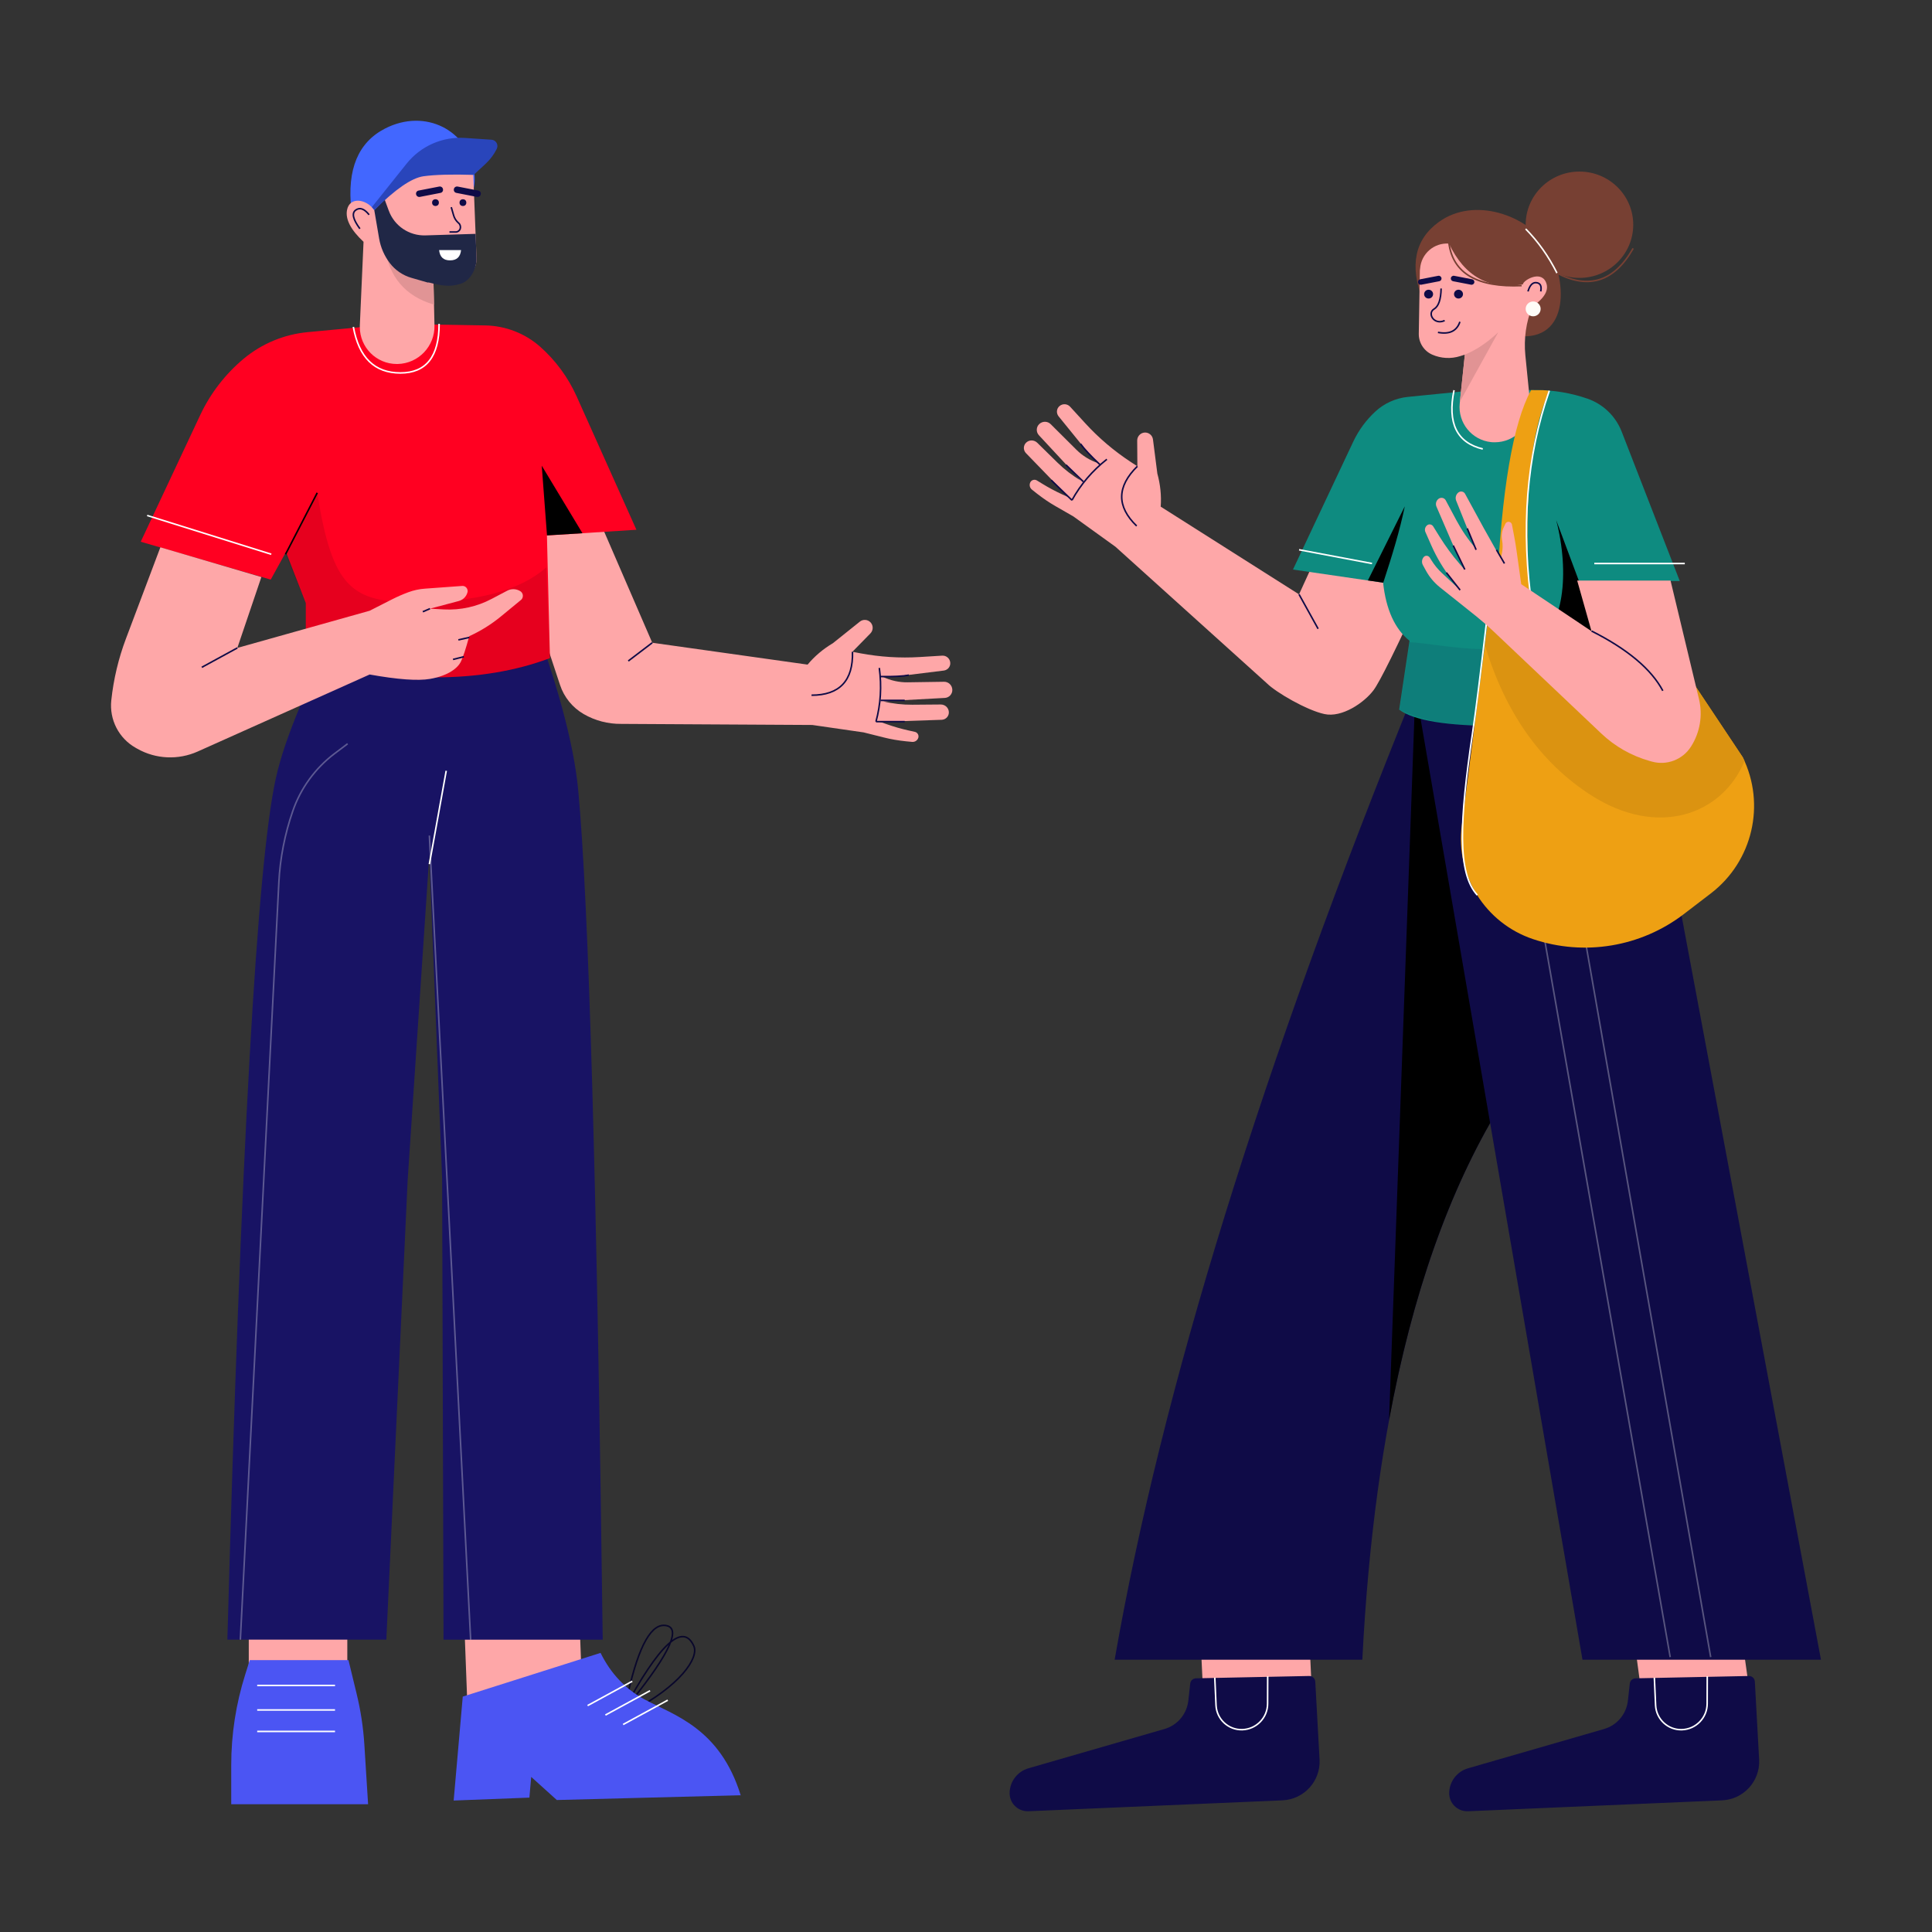 <svg xmlns="http://www.w3.org/2000/svg" xmlns:xlink="http://www.w3.org/1999/xlink" id="work" x="0px" y="0px" viewBox="0 0 2500 2500" style="enable-background:new 0 0 2500 2500;" xml:space="preserve">
<rect x="0" y="0" width="2500" height="2500" fill="#333333" stroke="none"/>
<style type="text/css">
	.st0{fill-rule:evenodd;clip-rule:evenodd;fill:#FEA7A8;}
	.st1{fill:none;stroke:#09072B;stroke-width:2;}
	.st2{fill-rule:evenodd;clip-rule:evenodd;fill:#261A5E;}
	.st3{fill:none;stroke:#FFFFFF;stroke-width:2;}
	.st4{fill-rule:evenodd;clip-rule:evenodd;fill:#0F0B47;}
	.st5{opacity:0.3;fill:none;stroke:#FFFFFF;stroke-width:2;enable-background:new    ;}
	.st6{fill-rule:evenodd;clip-rule:evenodd;fill:#3D9BEF;}
	.st7{opacity:0.1;fill-rule:evenodd;clip-rule:evenodd;fill:#0F0B47;enable-background:new    ;}
	.st8{fill-rule:evenodd;clip-rule:evenodd;fill:#E19394;}
	.st9{fill-rule:evenodd;clip-rule:evenodd;fill:#372A7F;}
	.st10{fill-rule:evenodd;clip-rule:evenodd;fill:#54479C;}
	.st11{fill:none;stroke:#0F0B47;stroke-width:2;}
	.st12{fill:none;stroke:#372A7F;stroke-width:2;}
	.st13{fill-rule:evenodd;clip-rule:evenodd;fill:#FFFFFF;}
	.st14{fill:#FFD884;}
	.st15{fill:#FFBF41;}
	.st16{fill:#58B8C0;}
	.st17{fill:#EBD9EC;}
	.st18{fill-rule:evenodd;clip-rule:evenodd;fill:#B3DBC9;}
	.st19{fill-rule:evenodd;clip-rule:evenodd;fill:#BCE6D3;}
	.st20{fill-rule:evenodd;clip-rule:evenodd;fill:#F69800;}
	.st21{opacity:0.5;fill:none;stroke:#FFFFFF;stroke-width:2;enable-background:new    ;}
	.st22{opacity:0.2;fill-rule:evenodd;clip-rule:evenodd;fill:#261A5E;enable-background:new    ;}
	.st23{fill-rule:evenodd;clip-rule:evenodd;fill:#003E8C;}
	.st24{fill-rule:evenodd;clip-rule:evenodd;fill:#08234A;}
	.st25{fill-rule:evenodd;clip-rule:evenodd;fill:#FFFCF8;}
	.st26{fill-rule:evenodd;clip-rule:evenodd;fill:#DBD8FF;}
	.st27{fill-rule:evenodd;clip-rule:evenodd;fill:#C2C0E7;}
	.st28{fill-rule:evenodd;clip-rule:evenodd;fill:#3F38A2;}
	.st29{fill-rule:evenodd;clip-rule:evenodd;fill:#363082;}
	.st30{fill:none;stroke:#FFFFFF;stroke-width:2;stroke-linecap:round;}
	.st31{fill:none;stroke:#DBD8FF;stroke-width:2;stroke-linecap:round;}
	.st32{fill-rule:evenodd;clip-rule:evenodd;fill:#003E8C;stroke:#0F0B47;stroke-width:2;}
	.st33{fill-rule:evenodd;clip-rule:evenodd;fill:#4B55F3;}
	.st34{fill-rule:evenodd;clip-rule:evenodd;fill:#181364;}
	.st35{fill-rule:evenodd;clip-rule:evenodd;fill:#06041A;}
	.st36{opacity:0.6;fill:none;stroke:#FFFFFF;stroke-width:2;enable-background:new    ;}
	.st37{fill-rule:evenodd;clip-rule:evenodd;fill:#FFD422;}
	.st38{fill-rule:evenodd;clip-rule:evenodd;fill:#FFFFFF;stroke:#0F0B47;stroke-width:2;}
	.st39{fill-rule:evenodd;clip-rule:evenodd;fill:#FF0021;}
	.st40{fill:none;stroke:#0F0B47;stroke-width:2;stroke-linecap:round;}
	.st41{fill-rule:evenodd;clip-rule:evenodd;fill:#FEA7A8;stroke:#0F0B47;stroke-width:2;}
	.st42{fill-rule:evenodd;clip-rule:evenodd;fill:#EA0422;}
	.st43{fill-rule:evenodd;clip-rule:evenodd;fill:#0C0936;}
	.st44{fill-rule:evenodd;clip-rule:evenodd;fill:#F3A3A4;}
	.st45{fill-rule:evenodd;clip-rule:evenodd;fill:#0F0B47;stroke:#FFFFFF;stroke-width:2;}
	.st46{fill-rule:evenodd;clip-rule:evenodd;fill:#F7A4A5;}
	.st47{opacity:0.4;fill:none;stroke:#FFFFFF;stroke-width:2;enable-background:new    ;}
	.st48{fill-rule:evenodd;clip-rule:evenodd;fill:#0E8B80;}
	.st49{fill-rule:evenodd;clip-rule:evenodd;fill:#BF4A24;}
	.st50{fill:none;stroke:#FFFCF8;stroke-width:2;}
	.st51{fill:none;stroke:#BF4A24;stroke-width:2;}
	.st52{fill-rule:evenodd;clip-rule:evenodd;fill:#FF77A5;}
	.st53{fill-rule:evenodd;clip-rule:evenodd;fill:#FFC84B;}
	.st54{fill-rule:evenodd;clip-rule:evenodd;fill:#ECB947;}
	.st55{fill-rule:evenodd;clip-rule:evenodd;fill:#0C8076;}
	.st56{fill-rule:evenodd;clip-rule:evenodd;fill:#F9F9F9;}
	.st57{fill:none;stroke:#F9F9F9;stroke-width:2;}
	.st58{fill-rule:evenodd;clip-rule:evenodd;fill:#FF622D;}
	.st59{fill-rule:evenodd;clip-rule:evenodd;fill:#DB4F20;}
	.st60{fill-rule:evenodd;clip-rule:evenodd;fill:#006D85;}
	.st61{fill-rule:evenodd;clip-rule:evenodd;fill:#0094B4;}
	.st62{fill-rule:evenodd;clip-rule:evenodd;fill:#733014;}
	.st63{fill:none;stroke:#733014;stroke-width:2;}
	.st64{opacity:0.1;fill-rule:evenodd;clip-rule:evenodd;enable-background:new    ;}
	.st65{fill-rule:evenodd;clip-rule:evenodd;}
	.st66{fill:none;stroke:#000000;stroke-width:2;}
	.st67{fill-rule:evenodd;clip-rule:evenodd;fill:#4267FF;}
	.st68{fill-rule:evenodd;clip-rule:evenodd;fill:#E19495;}
	.st69{fill-rule:evenodd;clip-rule:evenodd;fill:#202746;}
	.st70{fill-rule:evenodd;clip-rule:evenodd;fill:#2945BB;}
	.st71{fill-rule:evenodd;clip-rule:evenodd;fill:#774033;}
	.st72{fill:none;stroke:#774033;stroke-width:2;}
	.st73{fill-rule:evenodd;clip-rule:evenodd;fill:#EEA013;}
	.st74{fill-rule:evenodd;clip-rule:evenodd;fill:#DB9311;}
	.st75{fill-rule:evenodd;clip-rule:evenodd;fill:#3E60EB;}
	.st76{opacity:0.1;fill-rule:evenodd;clip-rule:evenodd;fill:#FFFFFF;enable-background:new    ;}
	.st77{fill:none;stroke:#261A5E;stroke-width:2;}
	.st78{fill-rule:evenodd;clip-rule:evenodd;fill:#FF5D5C;}
	.st79{fill-rule:evenodd;clip-rule:evenodd;fill:#D95150;}
	.st80{fill-rule:evenodd;clip-rule:evenodd;fill:#03CEFA;}
	.st81{fill-rule:evenodd;clip-rule:evenodd;fill:#03BCE4;}
	.st82{fill-rule:evenodd;clip-rule:evenodd;fill:#402E92;}
	.st83{fill-rule:evenodd;clip-rule:evenodd;fill:#DC678F;}
	.st84{fill-rule:evenodd;clip-rule:evenodd;fill:#98C3AF;}
	.st85{fill-rule:evenodd;clip-rule:evenodd;fill:#19D9EB;}
	.st86{fill-rule:evenodd;clip-rule:evenodd;fill:#13C3D3;}
	.st87{fill-rule:evenodd;clip-rule:evenodd;fill:#10A6B4;}
	.st88{fill-rule:evenodd;clip-rule:evenodd;fill:#FEDD00;}
	.st89{fill-rule:evenodd;clip-rule:evenodd;fill:#358BD7;}
	.st90{fill-rule:evenodd;clip-rule:evenodd;fill:#017F5D;}
	.st91{opacity:0.2;fill:none;stroke:#FFFFFF;stroke-width:2;enable-background:new    ;}
	.st92{fill-rule:evenodd;clip-rule:evenodd;fill:#00976F;}
	.st93{fill-rule:evenodd;clip-rule:evenodd;fill:#FF2200;}
	.st94{fill-rule:evenodd;clip-rule:evenodd;fill:#EE2304;}
	.st95{opacity:0.1;fill-rule:evenodd;clip-rule:evenodd;fill:#002C46;enable-background:new    ;}
	.st96{fill-rule:evenodd;clip-rule:evenodd;fill:#FF81C3;}
	.st97{opacity:0.3;fill-rule:evenodd;clip-rule:evenodd;fill:#BD461E;enable-background:new    ;}
	.st98{fill-rule:evenodd;clip-rule:evenodd;fill:#2F170B;}
	.st99{fill-rule:evenodd;clip-rule:evenodd;fill:#FFC09F;}
	.st100{opacity:0.2;fill-rule:evenodd;clip-rule:evenodd;fill:#6A3D25;enable-background:new    ;}
	.st101{fill-rule:evenodd;clip-rule:evenodd;fill:#6A3D25;}
	.st102{fill-rule:evenodd;clip-rule:evenodd;fill:#284BF2;}
	.st103{fill-rule:evenodd;clip-rule:evenodd;fill:#EB5D2D;}
	.st104{fill-rule:evenodd;clip-rule:evenodd;fill:#FFB34D;}
	.st105{opacity:0.2;fill-rule:evenodd;clip-rule:evenodd;fill:#2F170B;enable-background:new    ;}
	.st106{opacity:0.3;fill-rule:evenodd;clip-rule:evenodd;fill:#2F170B;enable-background:new    ;}
	.st107{fill:none;stroke:#2F170B;stroke-width:2;}
	.st108{fill-rule:evenodd;clip-rule:evenodd;fill:#FF5A59;}
	.st109{fill-rule:evenodd;clip-rule:evenodd;fill:#E94E4D;}
</style>
<g id="_x39_---guy-and-girl-are-standing-and-talking">
	<g transform="translate(113, 98)">
		<g id="Man_x5D_">
			<g id="Group-7_8_" transform="translate(40.216, 147)">
				<g id="Group-5_10_">
					
						<g id="Group-5-Copy_5_" transform="translate(125.309, 385.951) rotate(5) translate(-125.309, -385.951) translate(75.309, 350.951)">
						<g id="Group-4_14_" transform="translate(0.51, 0.082)">
							<polygon id="Rectangle_23_" class="st0" points="497.3,1460.4 644.7,1437.2 661.9,1574.8 514.6,1598        "></polygon>
							<path id="Path-17_9_" class="st1" d="M717.5,1543.1c8.7-64.3,22.8-94.9,42.5-92c19.7,2.9,4.1,41.4-46.8,115.4         c39.2-91.3,67.2-122,83.9-92.2c8,14.3-12.5,52.9-75.3,92.5"></path>
							<path id="Path-16_9_" class="st33" d="M504.9,1565.5l172.7-71.9c15.6,25.7,36.5,44.1,62.6,55.3         c39.2,16.7,99.8,28.4,134.1,112.4l-236.5,26.9l-35.6-26.9v26.9l-97.3,12.3L504.9,1565.5z"></path>
							<g id="Group-9_9_" transform="translate(44.66, 23.694)">
								<line id="Path-25_9_" class="st3" x1="622.2" y1="1539.3" x2="677" y2="1502.9"></line>
								<line id="Path-25-Copy_9_" class="st3" x1="646.2" y1="1549.5" x2="701" y2="1513.1"></line>
								<line id="Path-25-Copy-2_9_" class="st3" x1="670.1" y1="1559.7" x2="724.9" y2="1523.3"></line>
							</g>
						</g>
					</g>
					<g id="Group-6_6_" transform="translate(1.298, 346.674)">
						<rect id="Rectangle_22_" x="167.4" y="1472.2" class="st0" width="127.5" height="138.9"></rect>
						<path id="Path-109_3_" class="st33" d="M168.7,1556.4l-6,19.1c-11.9,37.7-18,77-18,116.6v50.9l0,0h177.1l-4.8-76.6        c-1.4-22.6-4.8-45-10.2-67l-10.4-42.9l0,0H168.7z"></path>
						<line id="Path-5_8_" class="st3" x1="178.3" y1="1648.8" x2="279" y2="1648.8"></line>
						<line id="Path-5-Copy_3_" class="st3" x1="178.3" y1="1621" x2="279" y2="1621"></line>
						<line id="Path-5-Copy-2_3_" class="st3" x1="178.3" y1="1589.3" x2="279" y2="1589.3"></line>
					</g>
					<path id="Path-130_2_" class="st34" d="M491.5,479.3l36.7,53.1C567,634.7,589.3,716.5,595,777.6       c13.7,146.2,24.2,512.5,31.7,1099.1h-206l-1.8-597.1l-16.6-418l-28,420.4l-27.6,594.7H141c17.4-631.4,38.3-1002.8,62.6-1114.1       c11.6-53.1,44.1-129.9,97.3-230.2l-2.2-53.1H491.5z"></path>
					<path id="Path-2_9_" class="st5" d="M157.8,1876.7l49.8-979.5c1.6-31.7,7.7-63,18.1-92.9c10.2-29.4,29-55.2,53.8-74l17.1-12.9       l0,0"></path>
					<line id="Path-3_8_" class="st3" x1="402.4" y1="873.2" x2="424.2" y2="752.4"></line>
					<line id="Path-4_9_" class="st5" x1="455.8" y1="1876.7" x2="402.4" y2="836.2"></line>
				</g>
			</g>
			<g id="Group-3_7_" transform="translate(0, 67.3)">
				<g id="Group-2_10_" transform="translate(0.216, 0.7)">
					<g id="Group-17_3_" transform="translate(134.74, 64.164)">
						<g id="Group-12_7_" transform="translate(0.26, 0.836)">
							<path id="Path-198_5_" class="st0" d="M595.8,600.7l201,28.3c9.2-11,20.1-20.2,32.9-27.8l34.7-27.8c4.2-3.4,10.4-2.9,14,1.1         c3.6,4,3.5,10.2-0.3,14.1l-23.3,23.8l10.5,2c25.2,4.7,50.9,6.4,76.5,4.8l29.2-1.8c5.2-0.3,9.8,3.5,10.4,8.8         c0.6,5.2-3.1,9.8-8.3,10.5l-47.7,5.9c-8.9,1.1-17.8,1.8-26.8,2.1l-4.5,0.1c10.1,4.8,21.2,7.3,32.4,7.1l46.9-0.7         c5.7-0.1,10.4,4.4,10.7,10.1c0.3,5.7-4.1,10.5-9.7,10.8l-62.7,3.4l-16.9,1.1c12.3,3,24.9,4.4,37.6,4.3l36.8-0.3         c5.5,0,10.1,4.2,10.4,9.7c0.3,5-3.4,9.4-8.3,10l-0.9,0.1l-47.5,1.6c-2.3,0.1-4.6,0.1-6.9,0.2l-26.7,0.4l10.2,3.6         c9.1,3.2,18.5,5.9,28,8l8.1,1.8c3.2,0.7,5.3,3.9,4.6,7.2l-0.1,0.3c-1,3.5-4.3,5.8-8,5.5l-8.2-0.8c-9.7-1-19.3-2.6-28.7-5         l-25.9-6.5l-66.4-9.6l-247.3-1.4c-17,0.2-33.8-4.2-48.5-12.7c-14.5-8.4-25.4-21.8-30.6-37.6L413,463.8l112.9-24.6         L595.8,600.7z"></path>
							<line id="Path-11_4_" class="st11" x1="595.8" y1="600.7" x2="564.8" y2="624.3"></line>
							<path id="Path-12_5_" class="st11" d="M854.9,612.4c1,37.4-16.7,56.2-53,56.2"></path>
							<path id="Path-13_5_" class="st11" d="M889.6,633.3c3.2,23.9,1.8,47-4.3,69.5"></path>
							<path id="Path-14_5_" class="st11" d="M891.2,644.5c16.8,0.2,29.1-0.4,36.7-1.9"></path>
							<line id="Path-15_5_" class="st11" x1="891.2" y1="675.3" x2="922.5" y2="675.3"></line>
							<line id="Path-18_5_" class="st11" x1="885.3" y1="702.8" x2="922.5" y2="702.8"></line>
						</g>
					</g>
					<g id="Group-15" transform="translate(10.474, 0)">
						<g id="Group-14_1_" transform="translate(0.526, 0)">
							<path id="Path-196" class="st39" d="M367.1,255l-93.3,8.8c-30.4,2.9-59.2,14.8-82.7,34.4c-23.7,19.8-42.8,44.5-56,72.4         L57.9,535l0,0L226.1,584l19.7-35.7l25.7,66.1v71.2c55.4,16.6,110.9,24.9,166.6,24.9s105.5-8.3,149.3-24.9l-3.9-158.7         l115.8-7.4l-77.4-172.7c-11-24.4-27-46.2-47-64c-19.6-17.4-44.8-27.2-71-27.7l-93.9-1.6C395.7,253.1,381.4,253.7,367.1,255z"></path>
							<path id="Path_74_" class="st64" d="M286.3,471.7c19.6,123.8,45,141.7,127.7,141.7c77,0,135.2-15.2,168.6-45.2l4.8,117.4         c-38.7,16.6-93.6,24.9-149.3,24.9c-54.2,0-108.2-7.8-162.1-23.5l-4.5-1.3v-71.2l-26.2-63.2L286.3,471.7z"></path>
							<polygon id="Path-8_6_" class="st65" points="583.6,526.8 576.8,436.6 629.5,524        "></polygon>
							<line id="Path-9_6_" class="st66" x1="245.3" y1="551.2" x2="286.3" y2="471.7"></line>
							<line id="Path-29_1_" class="st3" x1="66.2" y1="501" x2="226.8" y2="551.2"></line>
							<path id="Path-30_1_" class="st3" d="M333,257c7.2,39.8,27.5,59.6,60.9,59.6S444,295.4,444,253"></path>
						</g>
					</g>
					<g id="Group-16" transform="translate(0, 73.252)">
						<g id="Group-13_1_" transform="translate(0, 0.748)">
							<path id="Path-197" class="st0" d="M365.1,550.3l29.3-14.9c6.7-3.4,13.6-6.4,20.6-9c7-2.6,14.3-4.2,21.8-4.7l48-3.5         c3.7-0.3,6.8,2.5,7.1,6.1c0.1,0.7,0,1.4-0.2,2.1c-1.4,5.5-5.7,9.8-11.2,11.3l-37.3,9.9l0,0l18.1,1         c21.4,1.1,42.7-3.6,61.6-13.6l20.3-10.7c5.3-2.8,11.8-2.5,16.9,0.7c3.3,2.1,4.3,6.5,2.1,9.9c-0.4,0.6-0.9,1.2-1.5,1.6         l-25.4,20.9c-12.6,10.4-26.5,19.1-41.3,25.8l0,0l0,0c-4.5,16.4-8.1,27.4-10.8,32.9c-4.1,8.4-16.3,18.3-40,22.4         c-15.8,2.7-41.8,0.8-78.1-5.7l-222.6,99.7c-25.1,11.2-54.1,9.9-78-3.6l-2.1-1.2c-21.9-12.3-34.3-36.5-31.6-61.5         c2.9-27.3,9.3-54.2,19-79.9l44.5-118.1l0,0L225,506.7l-31.1,91.7L365.1,550.3z"></path>
							<line id="Path-10_5_" class="st11" x1="147.9" y1="623.5" x2="193.9" y2="598.4"></line>
							<line id="Path-19_3_" class="st11" x1="494.1" y1="584.8" x2="479.9" y2="588"></line>
							<line id="Path-20_3_" class="st11" x1="487" y1="609.8" x2="473" y2="613.3"></line>
							<line id="Path-21_2_" class="st11" x1="443.2" y1="547.6" x2="433.9" y2="551.6"></line>
						</g>
					</g>
				</g>
			</g>
			<g id="Group_12_" transform="translate(80.216, 0)">
				<path id="Path-65_1_" class="st67" d="M261.4,173c-5.7-52,8.9-86.9,43.7-104.7c52.2-26.7,107.9,2.4,115.3,56.5      c4.9,36.1-18.7,59.7-70.8,70.9L261.4,173z"></path>
				<path id="Path-64_1_" class="st0" d="M419.3,130.8l4.1,105.1c0.5,13.2-7.9,25-20.5,28.9l-7.3,2.2c-9.1,2.8-18.9,2.5-27.9-0.9      l0,0l0,0l1.3,57c0.6,26.9-20.7,49.3-47.6,49.9c-0.4,0-0.8,0-1.2,0c-26.4,0-47.8-21.4-47.8-47.8c0-0.7,0-1.4,0-2.1l4.8-108.2l0,0      c-16.5-15.4-23.6-29.1-21.4-41c3.3-17.9,25.3-14.5,35.2,0l50.1-51.9c12.4-12.8,29.4-20,47.2-20h0.9      C405.5,102,418.7,114.7,419.3,130.8z"></path>
				<ellipse id="Oval_24_" class="st4" cx="370.3" cy="164.2" rx="4.4" ry="4.4"></ellipse>
				<path id="Rectangle-Copy_5_" class="st4" d="M375.1,143.4l-26.7,5.2c-2.2,0.4-3.7,2.6-3.2,4.8c0,0,0,0,0,0.1      c0.5,2.3,2.7,3.7,4.9,3.3l26.7-5.2c2.2-0.4,3.7-2.6,3.2-4.8c0,0,0,0,0-0.1C379.6,144.4,377.4,143,375.1,143.4z"></path>
				<ellipse id="Oval-Copy_7_" class="st4" cx="405.8" cy="164.2" rx="4.4" ry="4.4"></ellipse>
				<path id="Rectangle-Copy-2_8_" class="st4" d="M399,143.4l26.7,5.2c2.2,0.4,3.7,2.6,3.2,4.8c0,0,0,0,0,0.1      c-0.5,2.3-2.7,3.7-4.9,3.3l-26.7-5.2c-2.2-0.4-3.7-2.6-3.2-4.8c0,0,0,0,0-0.1C394.5,144.4,396.7,143,399,143.4z"></path>
				<path id="Path_73_" class="st68" d="M304.3,219.5l83.8,6.8c7.5,15.1,12.6,27.9,15.4,38.3l-0.6,0.2l-7.3,2.2      c-8.6,2.6-17.8,2.5-26.3-0.3l-1.6-0.6l0.7,30.1c-37-10.8-58.3-35.7-63.9-74.7L304.3,219.5z"></path>
				<path id="Path_72_" class="st69" d="M304.5,160.1l5.4,14.6c7.3,19.7,26.3,32.5,47.3,31.9l65-2l1.2,31.3      c0.5,13.2-7.9,29.5-20.5,33.3l-1.1,0.3c-12.6,3.9-23.7,2.3-38.9-1.7l-2.3-0.4l0,0.3l-21.5-6.2c-11.1-3.2-20.9-9.9-27.9-19.1      c-7.1-9.3-11.8-20.1-13.8-31.6l-6.3-36.9L304.5,160.1z"></path>
				<path id="Path-66_1_" class="st70" d="M291.2,173.9L288,170l44.9-56.2c18.2-22.8,46.5-35.3,75.6-33.3l34.3,2.3      c4.5,0.3,7.9,4.2,7.6,8.7c-0.1,1.1-0.4,2.1-0.8,3.1c-3.6,7.3-8.5,13.8-14.4,19.3l-15.5,14.4l0,0c-28.1-0.9-49.9-0.3-65.1,1.8      C339.2,132.4,318.1,147,291.2,173.9z"></path>
				<path id="Path-67_1_" class="st11" d="M284.4,179.9c-6.3-7.9-12.1-9.9-17.4-6c-5.3,3.9-3.5,11.9,5.5,24.1"></path>
				<path id="Path-68_1_" class="st13" d="M375,225.6h28.4c-0.9,8.9-5.6,13.3-14.2,13.3C380.6,239,375.9,234.5,375,225.6z"></path>
				<path id="Path-2_8_" class="st11" d="M390.7,170.1l3.1,10.7c1,3.5,3,6.7,5.7,9.2l0.9,0.8c2,1.8,2.7,4.7,1.9,7.2      c-0.8,2.5-3.1,4.2-5.7,4.2h-8.2l0,0"></path>
			</g>
		</g>
		<g id="Group-3_6_" transform="translate(285, 16)">
			<g id="Group-7_7_" transform="translate(0.854, 0)">
				<g id="Group_11_" transform="translate(0.881, 174.192)">
					
						<g id="Group-4-Copy_4_" transform="translate(70.066, 355.142) scale(-1, 1) rotate(25) translate(-70.066, -355.142) translate(11.066, 318.142)">
						<polygon id="Path-60_7_" class="st0" points="-433.4,1876.5 -390.6,1980.6 -265.1,1916.2 -310.6,1805.2       "></polygon>
						<path id="Path-58_7_" class="st4" d="M-406,1936.9l134.1-59.2c3.6-1.6,7.7-0.3,9.7,3.1l11.5,18.9        c9.1,14.9,26.2,22.9,43.5,20.2l181-28.3c14.6-2.3,29,5.2,35.5,18.5c5.7,11.6,0.9,25.6-10.8,31.3c-0.4,0.2-0.9,0.4-1.3,0.6        l-303.8,126.1c-25.6,10.6-55-1.5-65.6-27.1c-0.1-0.2-0.1-0.4-0.2-0.5l-37.5-93.5C-411.6,1943-409.8,1938.6-406,1936.9z"></path>
						<path id="Path-59_6_" class="st3" d="M-357.1,1914.5l15.1,32.1c7.7,16.5,27.1,23.8,43.8,16.7c16.6-7.1,24.4-26.2,17.6-42.9        l-13.7-33.2l0,0"></path>
					</g>
					<path id="Path-97_1_" class="st4" d="M1431.8,603c-198.8,489-328.5,907.9-389.2,1256.5h320.5c15.5-307,74.5-545.2,177.1-714.5       C1642.9,975.7,1606.8,795,1431.8,603z"></path>
					<path id="Path_71_" class="st65" d="M1431.8,603c174.9,192,211.1,372.7,108.4,542c-65,107.2-112.5,241.9-142.5,404.3       L1431.8,603z"></path>
					
						<g id="Group-4_13_" transform="translate(215.987, 354.298) scale(-1, 1) rotate(25) translate(-215.987, -354.298) translate(157.987, 316.798)">
						<polygon id="Path-60_6_" class="st0" points="-807.8,2052 -774.5,2160.6 -649,2096.2 -685,1980.7       "></polygon>
						<path id="Path-58_6_" class="st4" d="M-789.9,2116.9l134.1-59.2c3.6-1.6,7.7-0.3,9.7,3.1l11.5,18.9        c9.1,14.9,26.2,22.9,43.5,20.2l181-28.3c14.6-2.3,29,5.2,35.5,18.5c5.7,11.6,0.9,25.6-10.8,31.3c-0.4,0.2-0.9,0.4-1.3,0.6        l-303.8,126.1c-25.6,10.6-55-1.5-65.6-27.1c-0.1-0.2-0.1-0.4-0.2-0.5l-37.5-93.5C-795.5,2123-793.7,2118.6-789.9,2116.9z"></path>
						<path id="Path-59_5_" class="st3" d="M-741,2094.5l15.1,32.1c7.7,16.5,27.1,23.8,43.8,16.7c16.6-7.1,24.4-26.2,17.6-42.9        l-13.7-33.2l0,0"></path>
					</g>
					<path id="Path-96_1_" class="st4" d="M1648,1859.5h308.6L1754.1,778.7c-10.4-55.4-32.8-107.9-65.6-153.7l-15.7-21.9l0,0h-241       L1648,1859.5z"></path>
					<line id="Path-7_6_" class="st5" x1="1550.4" y1="650" x2="1761.5" y2="1856.1"></line>
					<line id="Path-7-Copy_2_" class="st5" x1="1602.8" y1="650" x2="1813.9" y2="1856.1"></line>
				</g>
				
					<g id="Group-17_2_" transform="translate(89.411, 122.472) scale(-1, 1) rotate(-44) translate(-89.411, -122.472) translate(17.411, 87.472)">
					<g id="Group-12_6_" transform="translate(0.26, 0.836)">
						<path id="Path-198_4_" class="st0" d="M-1156.2-411.2l207.6,42.7c9.2-11,20.1-20.2,32.9-27.8l34.7-27.8        c4.2-3.4,10.4-2.9,14,1.1c3.6,4,3.5,10.2-0.3,14.1l-23.3,23.8l10.5,2c25.2,4.7,50.9,6.4,76.5,4.8l29.2-1.8        c5.2-0.3,9.8,3.5,10.4,8.8c0.6,5.2-3.1,9.8-8.3,10.5L-820-355c-8.9,1.1-17.8,1.8-26.8,2.1l-4.5,0.1        c10.1,4.8,21.2,7.3,32.4,7.1l46.9-0.7c5.7-0.1,10.4,4.4,10.7,10.1c0.3,5.7-4.1,10.5-9.7,10.8l-62.7,3.4l-16.9,1.1        c12.3,3,24.9,4.4,37.6,4.3l36.8-0.3c5.5,0,10.1,4.2,10.4,9.7c0.3,5-3.4,9.4-8.3,10l-0.9,0.1l-47.5,1.6        c-2.3,0.1-4.6,0.1-6.9,0.2l-26.7,0.4l10.2,3.6c9.1,3.2,18.5,5.9,28,8l8.1,1.8c3.2,0.7,5.3,3.9,4.6,7.2l-0.1,0.3        c-1,3.5-4.3,5.8-8,5.5l-8.2-0.8c-9.7-1-19.3-2.6-28.7-5l-25.9-6.5l-66.4-9.6l-263.7-9c-17,0.2-61.4-10.8-81.2-23.1        c-19.8-12.2-26.8-46.3-24.3-66.3c1.6-13.3,16.9-61.2,45.8-143.7l146.6,16.8L-1156.2-411.2z"></path>
						<path id="Path-12_4_" class="st11" d="M-890.6-385.1c1,37.4-16.7,56.2-53,56.2"></path>
						<path id="Path-13_4_" class="st11" d="M-855.9-364.2c3.2,23.9,1.8,47-4.3,69.5"></path>
						<path id="Path-14_4_" class="st11" d="M-854.2-353c16.8,0.2,29.1-0.4,36.7-1.9"></path>
						<line id="Path-15_4_" class="st11" x1="-854.2" y1="-322.2" x2="-822.9" y2="-322.2"></line>
						<line id="Path-18_4_" class="st11" x1="-860.2" y1="-294.7" x2="-822.9" y2="-294.7"></line>
						<line id="Path-28_5_" class="st11" x1="-1156.2" y1="-411.2" x2="-1204.9" y2="-396.3"></line>
					</g>
				</g>
				<g id="Group-5_9_" transform="translate(110.524, 0)">
					<g id="Group-4_12_" transform="translate(0.74, 0.282)">
						<path id="Path-93_1_" class="st48" d="M1599.6,637.6h63.9l-75.2-193.4c-7.8-20-23.9-35.5-44.2-42.6        c-21.1-7.3-43.3-11.1-65.7-11.1h-78.6l0,0l-88.1,8.8c-15.8,1.6-30.7,8.3-42.3,19.1c-11.9,11-21.5,24.2-28.4,38.8l-78,165.5        l0,0l116.6,17c3.8,34.8,15.2,59.9,34.2,75.2l-13.4,89.1c18.9,14.1,61.9,21.1,129.1,21.1c67.2,0,120.2-7,159.1-21.1        L1599.6,637.6z"></path>
						
							<g id="Group-2_9_" transform="translate(77.383, 46.218) scale(-1, 1) translate(-77.383, -46.218) translate(40.883, 0.718)">
							<g>
								<path id="Path-99" class="st71" d="M-1217,273.6c17.3-44.9,10.4-78.6-20.6-101.2c-46.5-33.9-115.3-8.1-140.5,31.4          c-25.2,39.5-32,124.7,40.3,115.8C-1289.6,313.7-1249.4,298.3-1217,273.6z"></path>
								<ellipse id="Oval_23_" class="st71" cx="-1419.8" cy="175.8" rx="69.6" ry="-68.8"></ellipse>
								<path id="Path-98" class="st0" d="M-1213.3,234.8l1.4,82c0.2,11.7-6.7,22.4-17.4,27.1c-11.4,5-24.3,5.7-36.2,1.9l-6-1.9l0,0          l6.6,63.1c2.6,25.1-15.6,47.5-40.6,50.1c-1.6,0.2-3.2,0.2-4.8,0.2c-25.3,0-45.9-20.5-45.9-45.9c0-1.5,0.1-3,0.2-4.6          l6.2-62.1c2.1-21.4-0.9-43-9-63l0,0l0,0c-16.4-11.3-22.2-22-17.4-32.1c7.3-15.1,29.6-1.4,29.6,3.4          c43.6,7.4,75.5-10.2,95.6-52.8c19.3-1.4,36,13.1,37.4,32.4C-1213.4,233.5-1213.3,234.1-1213.3,234.8z"></path>
								<path id="Path_70_" class="st8" d="M-1314.7,315c14.4,13.5,28.8,23.1,43.2,28.9l6.4,60.8L-1314.7,315z"></path>
								<ellipse id="Oval_22_" class="st25" cx="-1359.9" cy="284.7" rx="9.7" ry="-9.6"></ellipse>
								<path id="Path-100" class="st11" d="M-1369.7,262.1c-1.4-6.8,0.4-10.6,5.4-11.3s8.7,3.1,11.1,11.3"></path>
								<path id="Path-101" class="st11" d="M-1240.8,258.3c0.3,14.3,3.3,23.2,9.3,26.7c8.9,5.4,0,21.2-13.9,14.8"></path>
								<ellipse id="Oval_21_" class="st4" cx="-1263.3" cy="265.6" rx="5.8" ry="-5.7"></ellipse>
								<path id="Rectangle-Copy_4_" class="st4" d="M-1257.7,241.9l-23.3,4.5c-1.9,0.4-3.1,2.2-2.8,4.1c0,0,0,0,0,0.1          c0.4,1.9,2.3,3.2,4.3,2.8l23.3-4.5c1.9-0.4,3.1-2.2,2.8-4.1c0,0,0,0,0-0.1C-1253.8,242.8-1255.7,241.5-1257.7,241.9z"></path>
								<path id="Rectangle-Copy-2_7_" class="st4" d="M-1237,241.9l23.3,4.5c1.9,0.4,3.1,2.2,2.8,4.1c0,0,0,0,0,0.1          c-0.4,1.9-2.3,3.2-4.3,2.8l-23.3-4.5c-1.9-0.4-3.1-2.2-2.8-4.1c0,0,0,0,0-0.1C-1240.8,242.8-1239,241.5-1237,241.9z"></path>
								<ellipse id="Oval-Copy-2_3_" class="st4" cx="-1224.6" cy="265.6" rx="5.8" ry="-5.7"></ellipse>
								<path id="Path-102" class="st11" d="M-1265.1,301.4c4,12,13.5,16.5,28.4,13.7"></path>
								<path id="Path-3_7_" class="st50" d="M-1390.8,238.5c11-21.9,24.5-41,40.6-57.3"></path>
								<path id="Path-6_6_" class="st72" d="M-1489.3,206.4c24.3,42.8,57.1,53.5,98.5,32.1"></path>
								<path id="Path-27_2_" class="st72" d="M-1250.9,199.7c-5.3,39.1-36.7,57.4-94.1,54.9"></path>
							</g>
						</g>
						<path id="Path_69_" class="st73" d="M1478.5,390.6c7.9,0,8.5-0.2,16.3,0.7c-28.4,63.4-32.1,153.2-25.8,267.8h-42.6l0.4-8.1        c6.1-130.7,20.8-217.5,44.3-260.5L1478.5,390.6z"></path>
						<path id="Path_68_" class="st65" d="M1307.7,540.9c-6.5,31.2-16.2,63.2-27.9,98.8l-19.9-2.9L1307.7,540.9z"></path>
						<path id="Path_67_" class="st7" d="M1503.6,558.8l29.8,79.8l55.4,45l0,120.5c-38.3,13.8-90.2,20.9-155.7,21.1l-3.4,0        c-66.2,0-97.6-6.8-127.7-20.5l-1.3-0.6l13.2-87.4c34.7,1.7,108.5,19.7,161-0.2C1513.3,701.9,1521.4,627,1503.6,558.8z"></path>
						<path id="Path-Copy_2_" class="st65" d="M1503.6,558.8l29.8,79.8l55.4,45l0,120.5c-38.3,13.8-166.5-67.7-114-87.5        C1513.3,701.9,1521.4,627,1503.6,558.8z"></path>
						<path id="Path-6_5_" class="st73" d="M1419.1,659.1l-37.7,294.7c-8.3,64.7,30.3,126.3,92.1,147.1        c66.4,22.4,139.7,10.2,195.3-32.4l35-26.8c54-41.4,71.2-115.1,41.2-176.1l0,0l0,0l-150.4-225.8l-29.5,91.5l-71.7-9.4        L1419.1,659.1z"></path>
						<path id="Path_66_" class="st74" d="M1592.8,645.1c2.1,0.5,4.3,1,6.4,1.6l145.8,218.9l0.9,1.8c0.5,1,1,2.1,1.4,3.1        c-28.6,69.2-112,100.3-199.4,43.7c-64.9-42-110.4-106.7-136.6-193.9l7.8-61.2l74.3,62.7l71.7,9.4L1592.8,645.1z"></path>
						<path id="Path-8_5_" class="st3" d="M1494.7,391.3c-29.7,84.9-37.1,179.2-22,283"></path>
						<path id="Path-9_5_" class="st3" d="M1413.3,692c-7.9,67.9-13.9,115.2-17.9,142.1c-16.9,114.5-20.1,180.9,6.1,209.9"></path>
						<line id="Path-31_1_" class="st3" x1="1170.9" y1="597.1" x2="1265.3" y2="614.9"></line>
						<line id="Path-32_1_" class="st3" x1="1552.9" y1="614.9" x2="1670" y2="614.9"></line>
						<path id="Path-33_1_" class="st3" d="M1371.4,390.6c-8.8,42.6,3.6,68,37.2,76.1"></path>
					</g>
					<g id="Group-2_8_" transform="translate(43.398, 107.347)">
						<path id="Path-95_1_" class="st0" d="M1292.3,516.9l-3.9-7.1c-1.8-3.4-1.4-7.5,1.2-10.4c1.8-2,4.8-2.1,6.8-0.3        c0.3,0.3,0.6,0.7,0.9,1l2.3,3.7c3.8,6.1,8.3,11.6,13.6,16.5l22.5,21l0,0l-10.3-13.2c-10.3-13.3-19-27.8-25.8-43.1l-7.9-17.9        c-1.4-3.1-0.4-6.7,2.3-8.8c2.3-1.8,5.6-1.3,7.4,1c0.1,0.1,0.2,0.3,0.3,0.4l8.4,13.5c7.6,12.2,16.1,23.8,25.5,34.7l6.7,7.8l0,0        l-11.3-24.1c-1.8-3.8-3.5-7.6-5.2-11.5l-19.8-45.9c-1.6-3.7-0.3-8,3-10.3c2.9-1.9,6.8-1.2,8.7,1.7c0.1,0.2,0.2,0.4,0.3,0.5        l13.8,25.8c6.9,12.9,15.2,25.1,24.8,36.2l0,0l0,0l-6.3-14.9c-0.8-2-1.7-4-2.5-6l-16.3-40.7c-1.5-3.8-0.3-8.1,2.9-10.6        c2.6-2,6.3-1.5,8.2,1.1c0.2,0.2,0.4,0.5,0.5,0.8l24.7,45.3c0.7,1.2,1.4,2.5,2.1,3.7l19.4,34.6l0,0l1.4-6.8        c1.2-5.7,1.2-11.5,0.2-17.2c-1-5.6-0.3-11.4,2.2-16.5l2.1-4.5c1.1-2.2,3.7-3.2,6-2.1c1.3,0.6,2.2,1.8,2.5,3.2l2.8,14.8        c1.2,6.2,2.2,12.4,3.1,18.7l6.1,43.6l0,0l90.9,60.8l-18.5-65.5h120.8l36.8,153.3c5.1,21.1,1.3,43.3-10.3,61.5        c-10.8,17-31.4,24.9-50.8,19.4l-2.9-0.8c-23.3-6.6-44.7-18.7-62.3-35.4l-139.5-132.2c-7.3-6.9-14.9-13.5-22.7-19.8l-46.5-37.1        C1303.2,532.8,1296.9,525.4,1292.3,516.9z"></path>
						<path id="Path-94_1_" class="st11" d="M1506.7,595.2c46.6,23.5,77.3,49.3,92.2,77.3"></path>
						<line id="Path-22_2_" class="st11" x1="1383.7" y1="490.1" x2="1394" y2="507.8"></line>
						<line id="Path-23_2_" class="st11" x1="1345.8" y1="462.4" x2="1357.3" y2="490.1"></line>
						<line id="Path-24_2_" class="st11" x1="1327.7" y1="484.6" x2="1342.7" y2="515.6"></line>
						<line id="Path-26_2_" class="st11" x1="1318.8" y1="519.6" x2="1336.6" y2="542.2"></line>
					</g>
				</g>
			</g>
		</g>
	</g>
</g>
</svg>